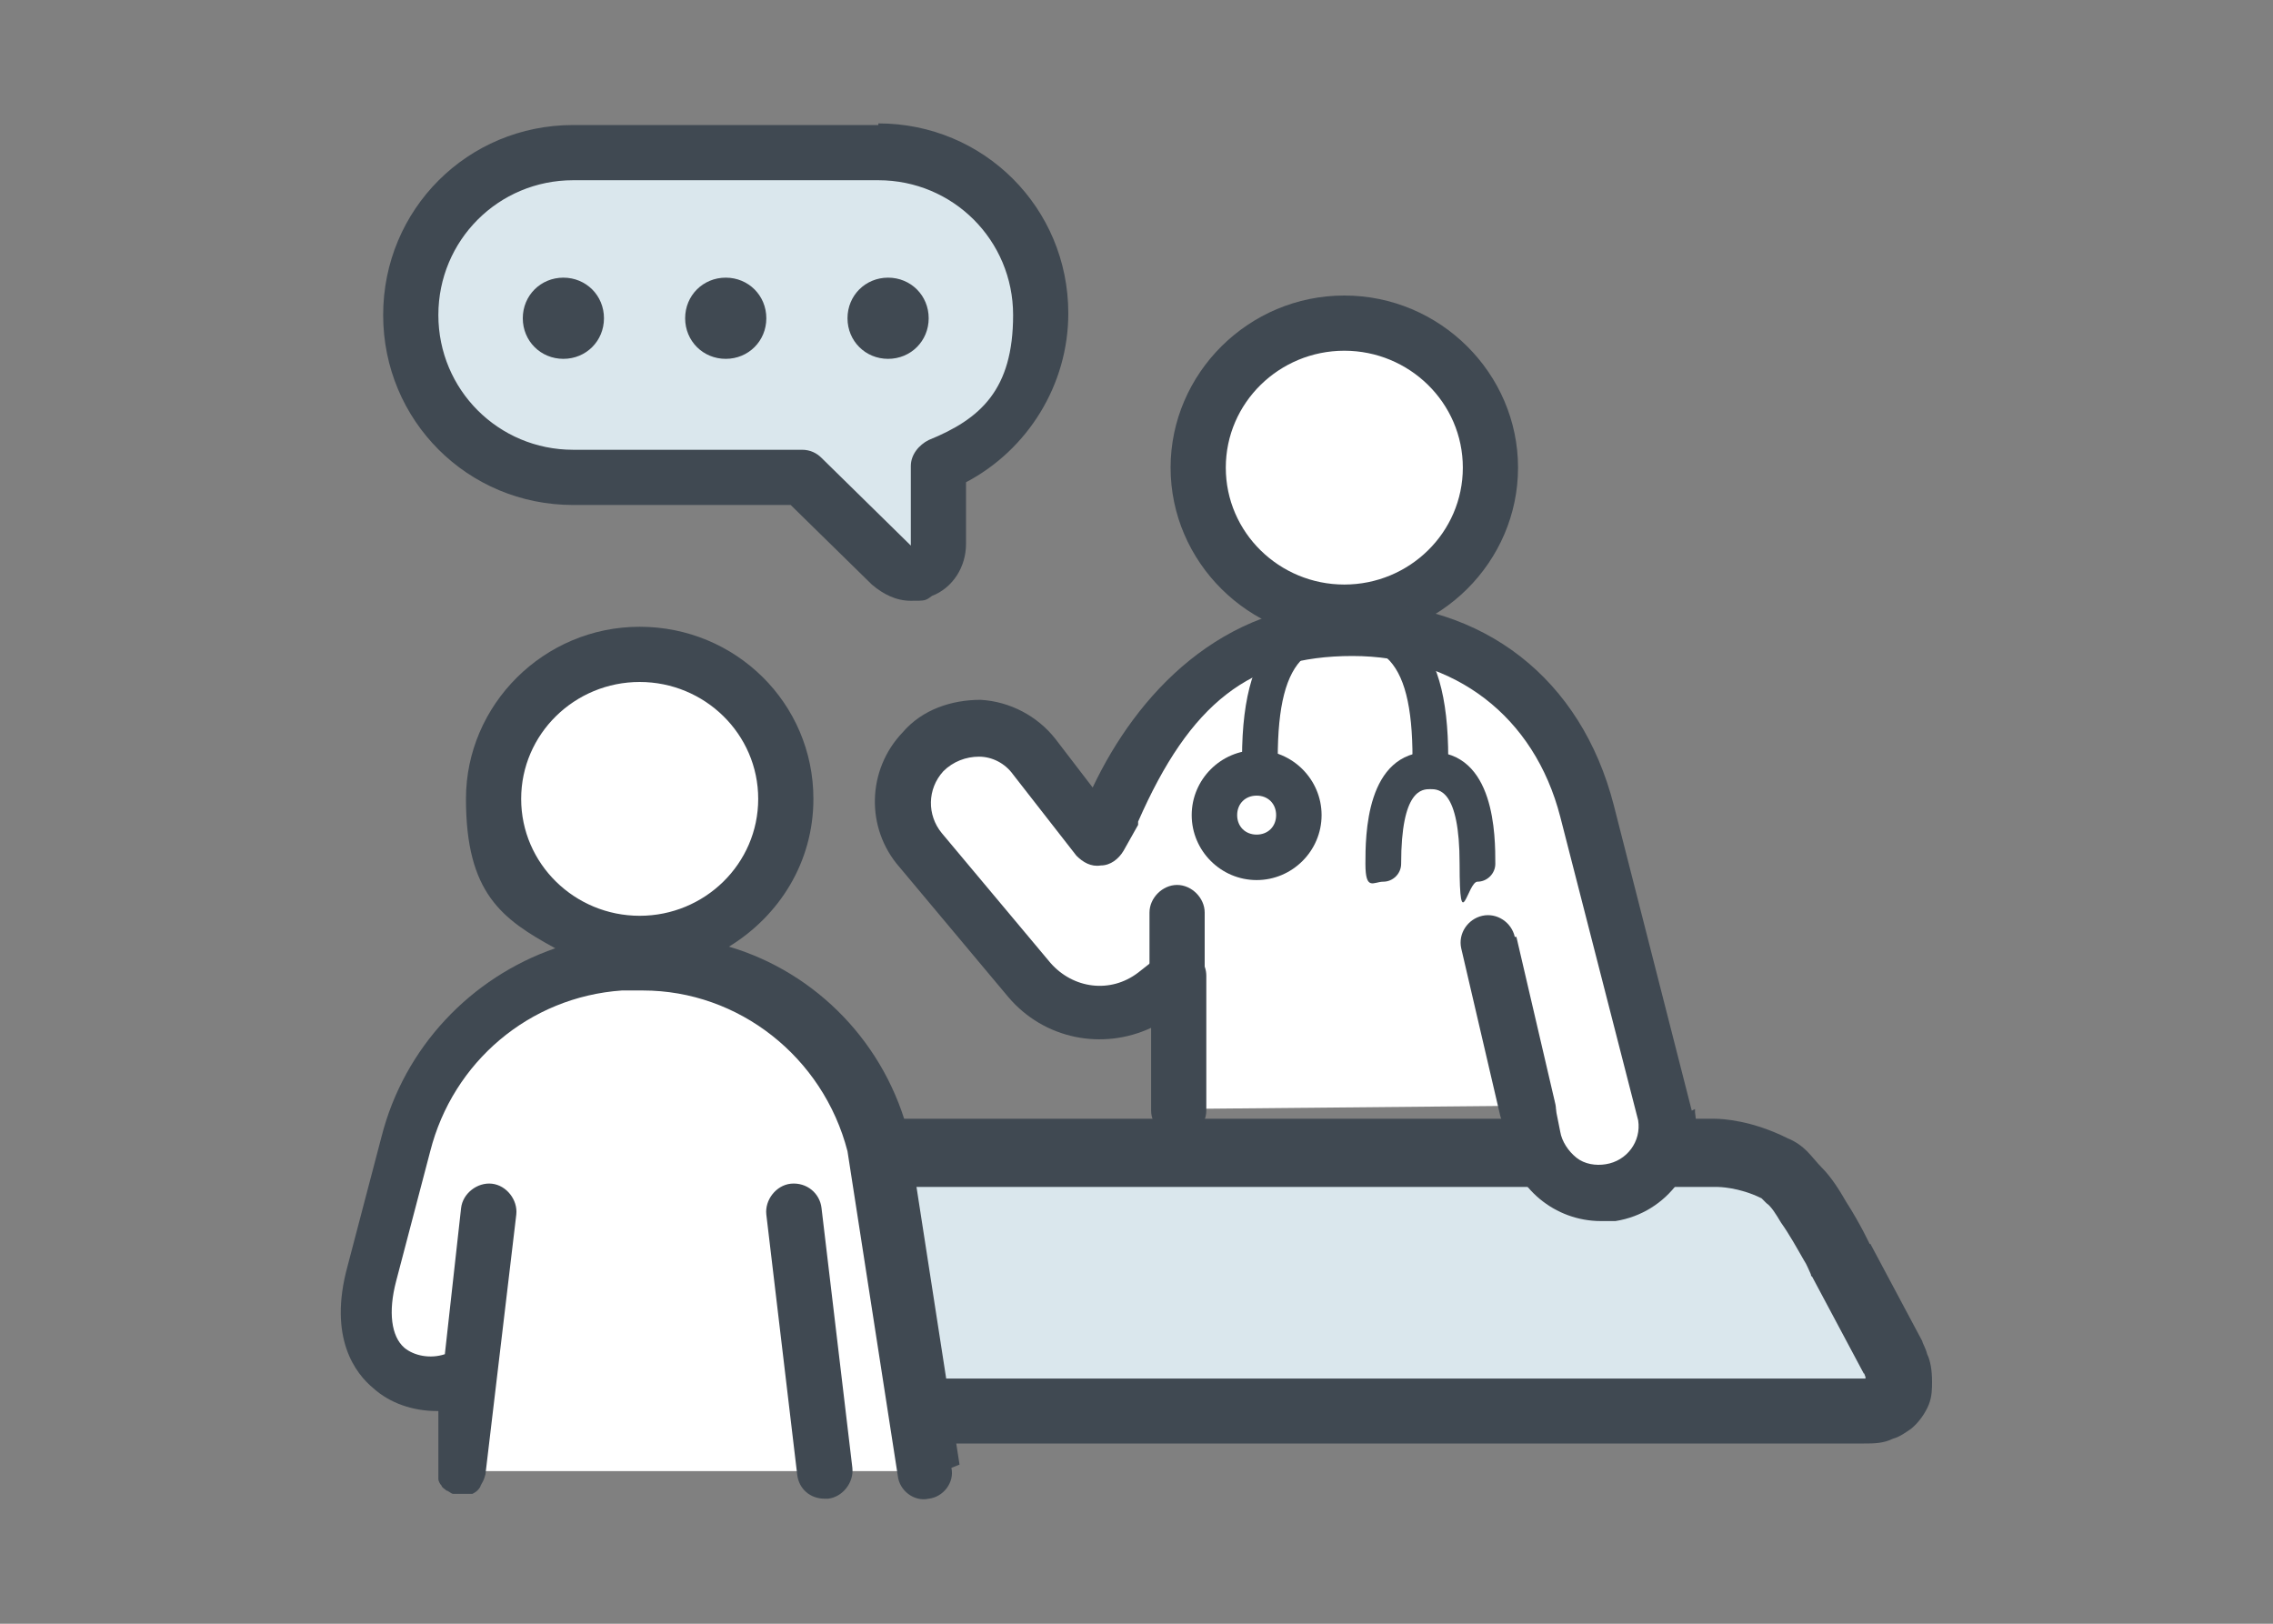 <?xml version="1.0" encoding="UTF-8"?>
<svg id="_レイヤー_2" xmlns="http://www.w3.org/2000/svg" version="1.1" viewBox="0 0 140 100">
  <rect x="0" y="0" width="140" height="100" fill="#808080" stroke="none"/>
  <!-- Generator: Adobe Illustrator 29.5.1, SVG Export Plug-In . SVG Version: 2.1.0 Build 141)  -->
  <defs>
    <style>
      .st0 {
        fill: #fff;
      }

      .st1 {
        fill: #404952;
      }

      .st2 {
        fill: #dae7ed;
      }
    </style>
  </defs>
  <g id="_レイヤー_2-2">
    <path class="st2" d="M50.5,71.1h53.2s3.4,0,5.2.9c1.8.9,3.5,3.8,3.5,3.8l5.4,11.3H50.5v-16Z"/>
    <path class="st1" d="M50.5,73.1h55.3s0-1.2,0-1.2v1.2h0s0-1.2,0-1.2v1.2c0,0,1.3,0,2.7.7h0c0,0,0,0,0,0h0s0,0,0,0h0c0,0,.1.1.3.3.3.2.6.7.9,1.2.5.7,1,1.6,1.4,2.3.2.3.3.6.4.8s0,.2.1.2h0c0,0,0,0,0,0h0c0,0,3.2,6,3.2,6l1.8-1-1.8.8,1.1-.5-1.1.5h0s1.1-.5,1.1-.5l-1.1.5h0c0,0,0,.2.1.4,0,.2,0,.3,0,.4h0c0,0,.3.1.3.1l-.3-.2h0c0,.1.3.2.3.2l-.3-.2.4.2-.2-.4s-.1,0-.2.2l.4.2-.2-.4h0s-.2,0-.4,0H50.5c-1.1,0-2,.9-2,2s.9,2,2,2h64.3c.6,0,1.2,0,1.8-.3.4-.1.8-.4,1.1-.6.5-.4.9-1,1.1-1.5.2-.5.2-1,.2-1.4,0-.7-.1-1.3-.3-1.7-.1-.4-.3-.7-.3-.8h0c0,0-3.2-6-3.2-6l-1.8,1,1.8-.9s-.6-1.3-1.5-2.7c-.4-.7-.9-1.5-1.5-2.1-.3-.3-.6-.7-.9-1-.3-.3-.7-.6-1.2-.8-2.2-1.1-4-1.2-4.5-1.2h-.1s.1,2,.1,2v-2h-55.2c-1.1,0-2,.9-2,2s.9,2,2,2h0Z"/>
    <path class="st0" d="M39.4,58.1c5,0,9-4,9-8.9s-4-8.9-9-8.9-9,4-9,8.9,4,8.9,9,8.9Z"/>
    <path class="st0" d="M57.4,90.5l-3.1-20c-1.7-6.6-7.6-11.2-14.5-11.2h0c-.1,0-.2,0-.3,0h0s0,0-.1,0,0,0,0,0h0c-.3,0-.6,0-1,0-6.3.5-11.7,5-13.3,11.2l-2.1,8c-1.6,6,2.8,7.6,5.6,6.4,0,0,0,5.6,0,5.7h28.9c0-.1,0-.1,0-.1Z"/>
    <path class="st1" d="M59.1,90.2l-3.1-20c0,0,0-.1,0-.2-1.4-5.7-5.7-10.1-11.1-11.7,3.1-1.9,5.2-5.2,5.2-9.1,0-5.9-4.8-10.6-10.7-10.6s-10.7,4.8-10.7,10.6,2.2,7.4,5.5,9.2c-5.2,1.8-9.3,6.1-10.7,11.6l-2.1,8c-1.2,4.4.5,6.6,1.6,7.5,1,.9,2.4,1.4,3.9,1.4h.1c0,1.6,0,2.9,0,3.3h0c0,.2,0,.4,0,.5,0,0,0,0,0,0,0,.1,0,.2,0,.3,0,0,0,0,0,.1,0,.1.1.3.2.4,0,0,0,0,0,0,0,.1.2.2.3.3,0,0,0,0,0,0,0,0,0,0,0,0,.1,0,.3.2.4.2,0,0,0,0,0,0,0,0,.2,0,.2,0,0,0,.1,0,.2,0h0c.1,0,.2,0,.4,0,0,0,0,0,0,0,0,0,.2,0,.3,0,0,0,0,0,.1,0,0,0,.2-.1.3-.2,0,0,0,0,0,0,0,0,.2-.2.2-.3,0,0,0,0,0,0,.1-.2.2-.3.3-.7,0,0,0,0,0,0l1.9-16c.1-.9-.6-1.8-1.5-1.9-.9-.1-1.8.6-1.9,1.5l-1,9c-.9.3-1.9.1-2.5-.4-.8-.7-1-2.2-.5-4.1l2.1-8c1.4-5.5,6.1-9.5,11.8-9.9.3,0,.5,0,.8,0s0,0,0,0h0s0,0,0,0h0c0,0,.1,0,.2,0,0,0,.2,0,.3,0,5.9,0,11.1,4.1,12.6,9.9l3.1,20c.1.9,1,1.6,1.9,1.4.9-.1,1.6-1,1.4-1.9h0ZM39.4,56.4c-4,0-7.3-3.2-7.3-7.2s3.3-7.2,7.3-7.2,7.3,3.2,7.3,7.2-3.3,7.2-7.3,7.2Z"/>
    <path class="st1" d="M50.6,74.4c-.1-.9-.9-1.6-1.9-1.5-.9.1-1.6,1-1.5,1.9l1.9,16c.1.9.8,1.5,1.7,1.5s.1,0,.2,0c.9-.1,1.6-1,1.5-1.9l-1.9-16h0Z"/>
    <path class="st0" d="M82.8,19.9c-5,0-9,4-9,8.9s4,8.9,9,8.9,9-4,9-8.9-4-8.9-9-8.9Z"/>
    <path class="st1" d="M82.8,18.2c-5.9,0-10.7,4.8-10.7,10.6s4.8,10.6,10.7,10.6,10.7-4.8,10.7-10.6-4.8-10.6-10.7-10.6ZM82.8,36c-4,0-7.3-3.2-7.3-7.2s3.3-7.2,7.3-7.2,7.3,3.2,7.3,7.2-3.3,7.2-7.3,7.2Z"/>
    <path class="st0" d="M97.7,50c-1.7-6.6-6.8-11.2-14.5-11.2s-11.7,4.1-14.8,11.2l-.9,1.6-3.9-5c-1.7-2.2-5-2.3-6.9-.3-1.6,1.7-1.7,4.3-.2,6l6.7,8c1.9,2.3,5.3,2.7,7.7.8l1.4-1.1v8.3l21.4-.2.4,2c.4,2.3,2.5,3.8,4.8,3.4,2.3-.4,3.8-2.5,3.4-4.8l-4.8-18.8h0Z"/>
    <path class="st1" d="M104.2,68.4l-4.8-18.8c-2-7.8-8-12.5-16.1-12.5s-13.3,5.7-16,11.4l-2.3-3c-1.1-1.4-2.8-2.3-4.6-2.4-1.8,0-3.6.6-4.8,2-2.2,2.3-2.3,5.9-.2,8.3l6.7,8c2.2,2.6,5.8,3.3,8.8,1.9v5.1c0,.9.8,1.7,1.7,1.7s1.7-.8,1.7-1.7v-8.3c0-.7-.4-1.2-1-1.5-.6-.3-1.3-.2-1.8.2l-1.4,1.1c-1.7,1.3-4,1-5.4-.6l-6.7-8c-.9-1.1-.9-2.7.1-3.8.6-.6,1.4-.9,2.2-.9.8,0,1.6.4,2.1,1.1l3.9,5c.4.4.9.7,1.5.6.6,0,1.1-.4,1.4-.9l.9-1.6s0-.1,0-.2c3.2-7.3,6.9-10.2,13.2-10.2s11.2,3.7,12.8,9.9l4.8,18.7c.2,1.3-.7,2.5-2,2.7-.6.1-1.3,0-1.8-.4-.5-.4-.9-1-1-1.6,0,0,0,0,0,0l-.4-2c-.2-.9-1.1-1.5-2-1.3-.9.2-1.5,1.1-1.3,2l.4,1.9c.5,2.9,3,4.9,5.8,4.9s.6,0,.9,0c3.2-.5,5.4-3.5,4.9-6.7,0,0,0-.1,0-.2h0Z"/>
    <path class="st1" d="M93.3,57.7c-.2-.9-1.1-1.5-2-1.3-.9.2-1.5,1.1-1.3,2l2.4,10.3c.2.8.9,1.3,1.7,1.3s.3,0,.4,0c.9-.2,1.5-1.1,1.3-2l-2.4-10.3Z"/>
    <path class="st1" d="M72.5,54.5c-.9,0-1.7.8-1.7,1.7v3.8c0,.9.8,1.7,1.7,1.7s1.7-.8,1.7-1.7v-3.8c0-.9-.8-1.7-1.7-1.7Z"/>
    <path class="st1" d="M85.4,38.9c-.4.5-.4,1.2,0,1.6,1.1,1,1.6,3,1.6,6.2s.5,1.1,1.1,1.1,1.1-.5,1.1-1.1c0-3.8-.7-6.3-2.3-7.8-.5-.4-1.2-.4-1.6,0Z"/>
    <path class="st1" d="M78.9,38.8c-1.6,1.5-2.4,4-2.4,7.9s.5,1.1,1.1,1.1,1.1-.5,1.1-1.1c0-3.2.5-5.2,1.6-6.2.5-.4.5-1.1,0-1.6-.4-.5-1.1-.5-1.6,0h0Z"/>
    <path class="st1" d="M88.1,46.3c-4,0-4,5.2-4,6.9s.5,1.1,1.1,1.1,1.1-.5,1.1-1.1c0-4.6,1.3-4.6,1.8-4.6s1.8,0,1.8,4.6.5,1.1,1.1,1.1,1.1-.5,1.1-1.1c0-1.7,0-6.9-4-6.9Z"/>
    <circle class="st0" cx="77.4" cy="50.3" r="2.6"/>
    <path class="st1" d="M77.4,46.2c-2.2,0-4,1.8-4,4s1.8,4,4,4,4-1.8,4-4-1.8-4-4-4ZM77.4,51.4c-.7,0-1.2-.5-1.2-1.2s.5-1.2,1.2-1.2,1.2.5,1.2,1.2-.5,1.2-1.2,1.2Z"/>
    <path class="st2" d="M54.1,9.4h-18.8c-5.5,0-10,4.5-10,10s4.5,10,10,10h14.1l5.5,5.4c1.1,1.1,3,.3,3-1.2v-4.9c3.7-1.5,6.3-5.1,6.3-9.3s-4.5-10-10-10Z"/>
    <path class="st1" d="M54.1,7.7h-18.8c-6.5,0-11.7,5.2-11.7,11.7s5.2,11.7,11.7,11.7h13.4l5,4.9c.7.6,1.5,1,2.4,1s.9,0,1.3-.3c1.3-.5,2.1-1.8,2.1-3.2v-3.8c3.8-2,6.3-6,6.3-10.4,0-6.5-5.2-11.7-11.7-11.7h0ZM57.2,27.1c-.6.3-1.1.9-1.1,1.6v4.9s0,0,0,0l-5.5-5.4c-.3-.3-.7-.5-1.2-.5h-14.1c-4.6,0-8.3-3.7-8.3-8.3s3.7-8.3,8.3-8.3h18.8c4.6,0,8.3,3.7,8.3,8.3s-2,6.4-5.2,7.7Z"/>
    <path class="st1" d="M34.7,17.1c-1.4,0-2.5,1.1-2.5,2.5s1.1,2.5,2.5,2.5,2.5-1.1,2.5-2.5-1.1-2.5-2.5-2.5Z"/>
    <path class="st1" d="M44.7,17.1c-1.4,0-2.5,1.1-2.5,2.5s1.1,2.5,2.5,2.5,2.5-1.1,2.5-2.5-1.1-2.5-2.5-2.5Z"/>
    <path class="st1" d="M54.7,17.1c-1.4,0-2.5,1.1-2.5,2.5s1.1,2.5,2.5,2.5,2.5-1.1,2.5-2.5-1.1-2.5-2.5-2.5Z"/>
  </g>
</svg>